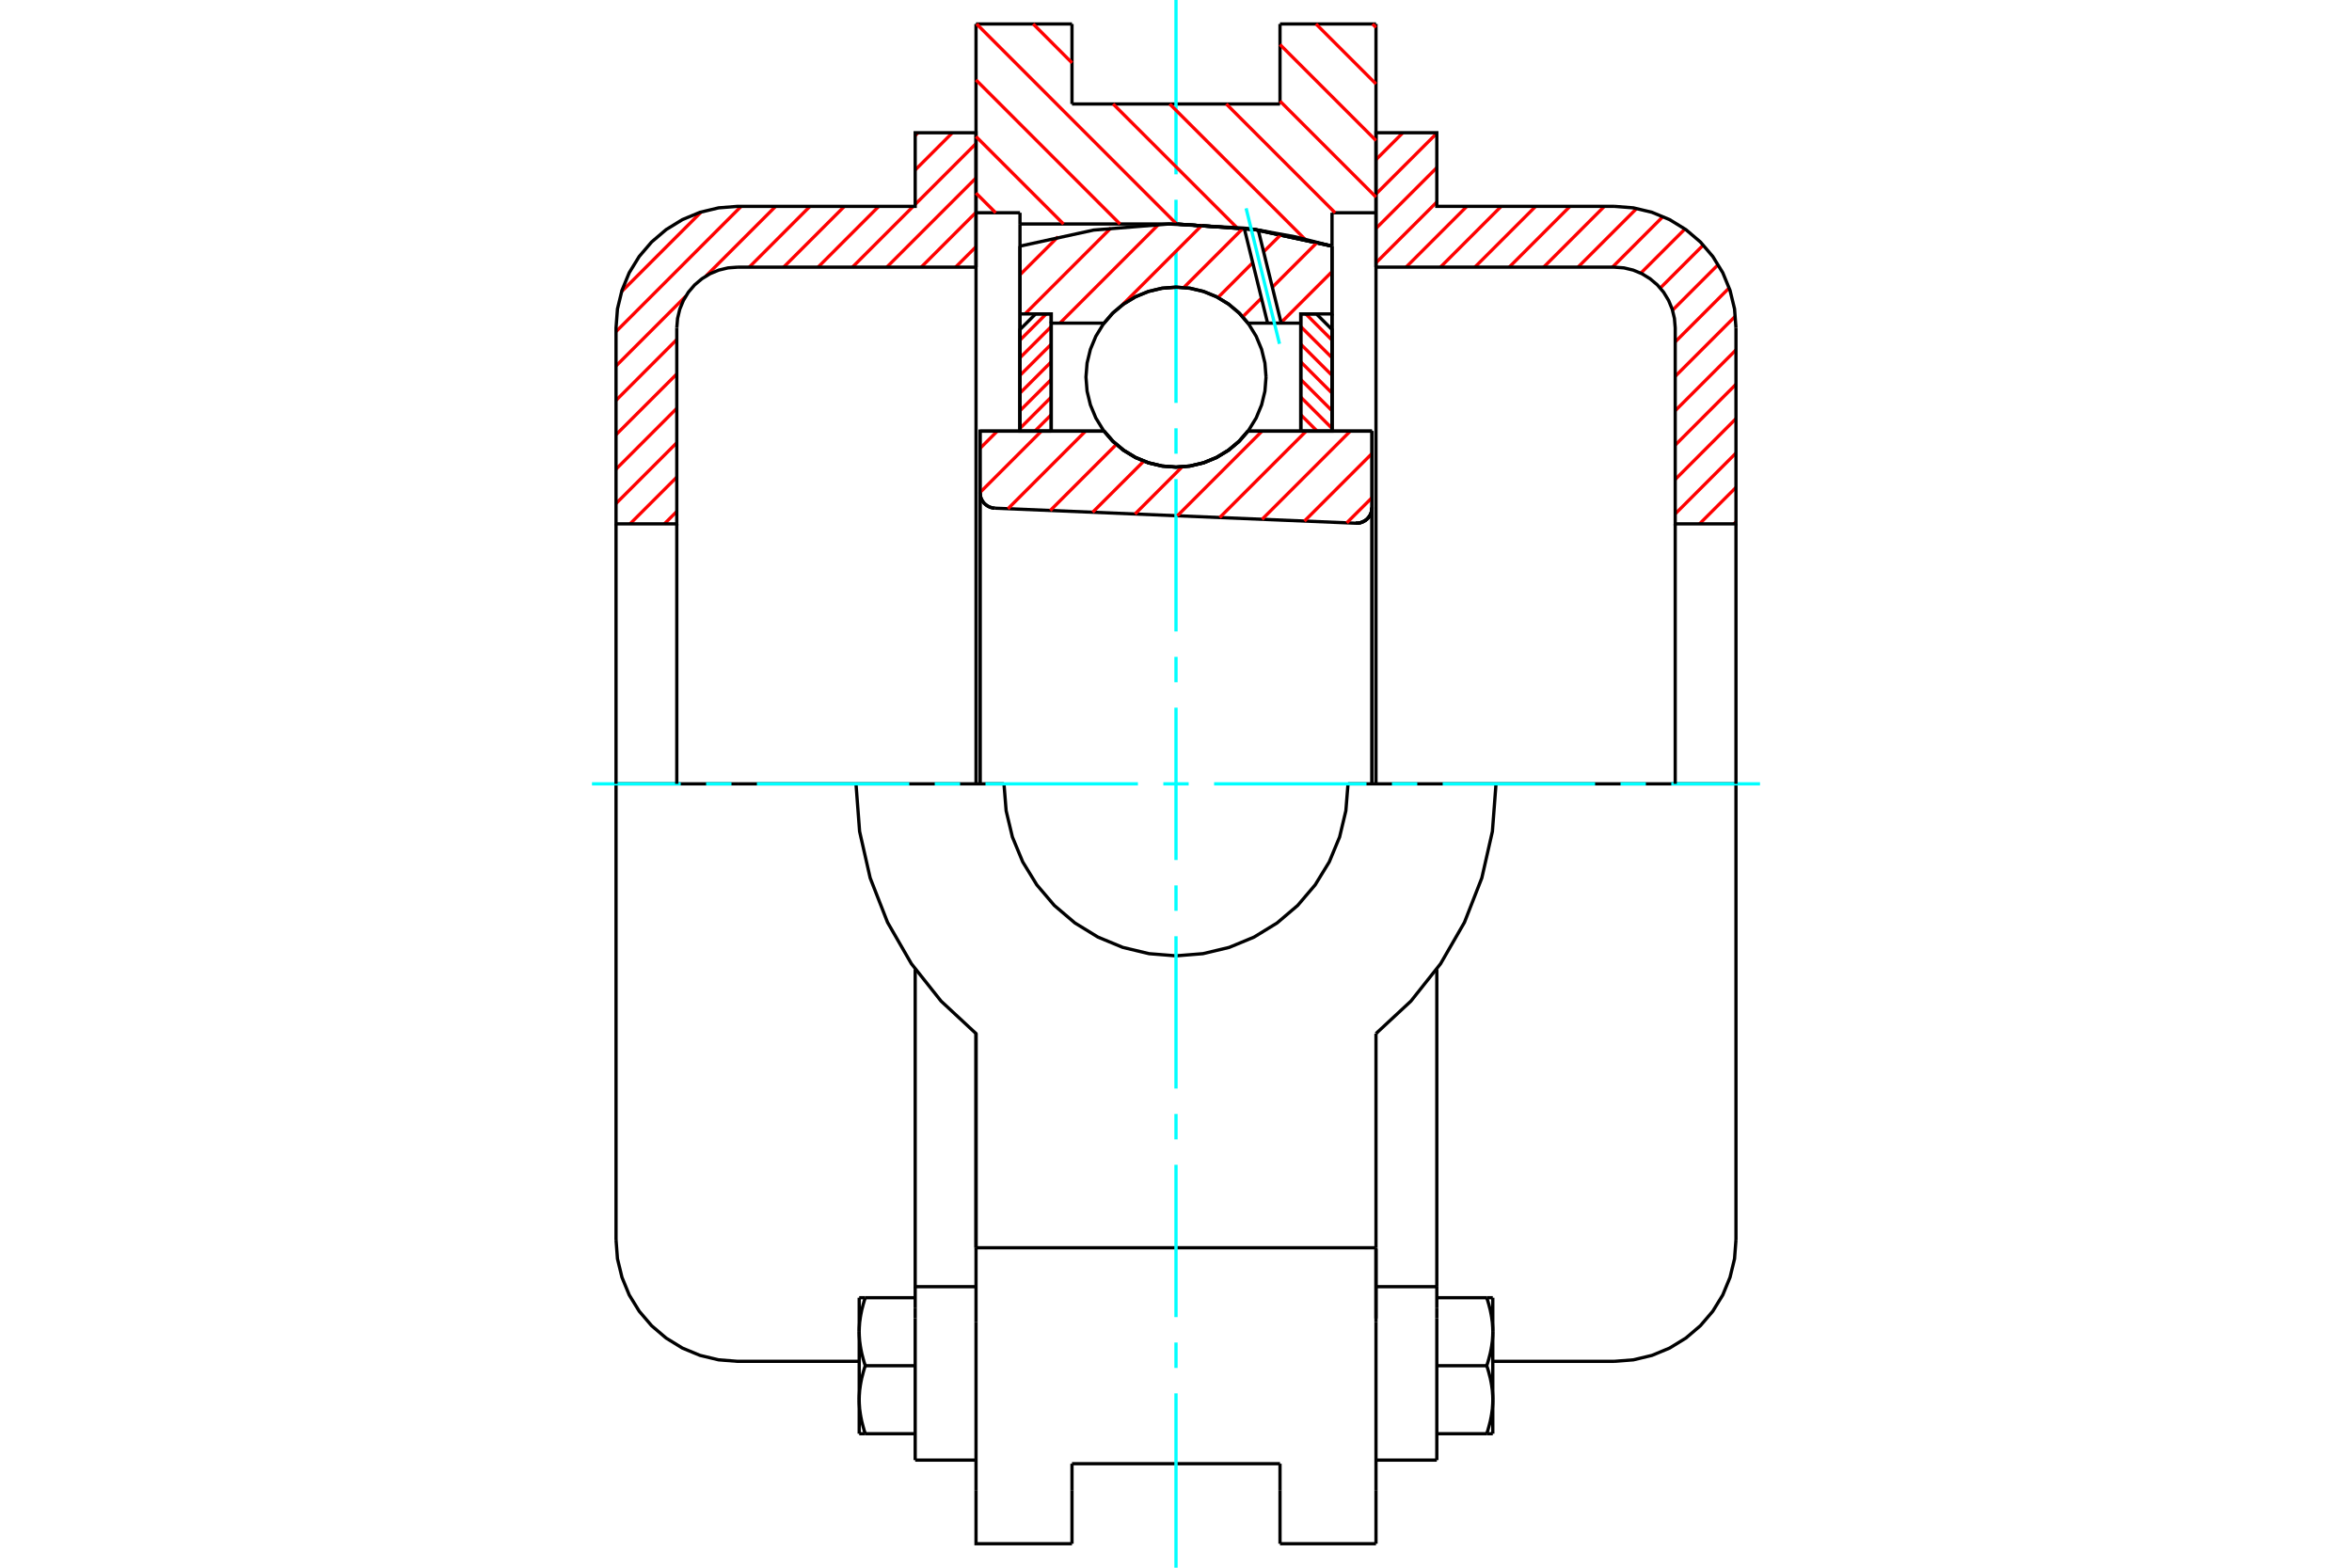 <?xml version="1.0" standalone="no"?>
<!DOCTYPE svg PUBLIC "-//W3C//DTD SVG 1.1//EN"
	"http://www.w3.org/Graphics/SVG/1.1/DTD/svg11.dtd">
<svg xmlns="http://www.w3.org/2000/svg" height="100%" width="100%" viewBox="0 0 36000 24000">
	<rect x="-1800" y="-1200" width="39600" height="26400" style="fill:#FFF"/>
	<g style="fill:none; fill-rule:evenodd" transform="matrix(1 0 0 1 0 0)">
		<g style="fill:none; stroke:#000; stroke-width:50; shape-rendering:geometricPrecision">
			<polyline points="20751,8010 20790,8009 20827,8001 20863,7987 20897,7968 20927,7944 20952,7915 20973,7883 20988,7847 20997,7810 21000,7771"/>
			<line x1="21000" y1="6600" x2="21000" y2="7771"/>
			<line x1="19102" y1="6600" x2="21000" y2="6600"/>
			<polyline points="16898,6600 17038,6760 17202,6896 17384,7006 17581,7086 17788,7135 18000,7151 18212,7135 18419,7086 18616,7006 18798,6896 18962,6760 19102,6600"/>
			<line x1="15000" y1="6600" x2="16898" y2="6600"/>
			<line x1="15000" y1="7541" x2="15000" y2="6600"/>
			<polyline points="15000,7541 15003,7578 15011,7613 15025,7647 15043,7678 15066,7707 15094,7731 15124,7751 15157,7766 15193,7776 15229,7780"/>
			<line x1="20751" y1="8010" x2="15229" y2="7780"/>
			<line x1="21000" y1="7771" x2="21000" y2="12000"/>
			<line x1="15000" y1="7541" x2="15000" y2="12000"/>
			<polyline points="20751,8010 20790,8009 20827,8001 20863,7987 20897,7968 20927,7944 20952,7915 20973,7883 20988,7847 20997,7810 21000,7771"/>
			<line x1="21061" y1="367" x2="21061" y2="3257"/>
			<line x1="19592" y1="367" x2="21061" y2="367"/>
			<line x1="19592" y1="1592" x2="19592" y2="367"/>
			<line x1="16408" y1="1592" x2="19592" y2="1592"/>
			<line x1="16408" y1="367" x2="16408" y2="1592"/>
			<line x1="14939" y1="367" x2="16408" y2="367"/>
			<line x1="14939" y1="3257" x2="14939" y2="367"/>
			<line x1="15612" y1="3257" x2="14939" y2="3257"/>
			<line x1="15612" y1="3429" x2="15612" y2="3257"/>
			<line x1="18000" y1="3429" x2="15612" y2="3429"/>
			<polyline points="20388,3768 19206,3514 18000,3429"/>
			<line x1="20388" y1="3257" x2="20388" y2="3768"/>
			<line x1="21061" y1="3257" x2="20388" y2="3257"/>
			<line x1="22898" y1="12000" x2="20633" y2="12000"/>
			<line x1="15367" y1="12000" x2="13102" y2="12000"/>
			<polyline points="15367,12000 15400,12412 15496,12814 15654,13195 15870,13547 16138,13862 16453,14130 16805,14346 17186,14504 17588,14600 18000,14633 18412,14600 18814,14504 19195,14346 19547,14130 19862,13862 20130,13547 20346,13195 20504,12814 20600,12412 20633,12000"/>
			<polyline points="13102,12000 13157,12728 13319,13441 13585,14121 13950,14754 14404,15326 14939,15823 14939,19102"/>
			<line x1="21061" y1="19102" x2="14939" y2="19102"/>
			<line x1="21061" y1="15823" x2="21061" y2="19102"/>
			<polyline points="21061,15823 21596,15326 22050,14754 22415,14121 22681,13441 22843,12728 22898,12000"/>
			<line x1="21061" y1="20235" x2="21061" y2="19102"/>
			<line x1="21061" y1="22812" x2="21061" y2="20235"/>
			<line x1="21061" y1="23633" x2="21061" y2="22812"/>
			<line x1="21061" y1="19119" x2="21061" y2="20185"/>
			<line x1="21061" y1="3257" x2="21061" y2="12000"/>
			<line x1="20388" y1="3768" x2="20388" y2="6600"/>
			<line x1="15612" y1="6600" x2="15612" y2="3429"/>
			<line x1="14939" y1="12000" x2="14939" y2="3257"/>
			<line x1="16408" y1="22812" x2="16408" y2="22408"/>
			<line x1="16408" y1="23633" x2="16408" y2="22812"/>
			<line x1="16408" y1="22408" x2="19592" y2="22408"/>
			<line x1="19592" y1="22812" x2="19592" y2="23633"/>
			<line x1="19592" y1="22408" x2="19592" y2="22812"/>
			<line x1="14939" y1="20235" x2="14939" y2="22812"/>
			<line x1="19592" y1="23633" x2="21061" y2="23633"/>
			<polyline points="14939,22812 14939,23633 16408,23633"/>
			<line x1="14939" y1="20235" x2="14939" y2="19102"/>
			<polyline points="20388,3768 19206,3514 18000,3429"/>
			<line x1="14008" y1="20185" x2="14008" y2="22353"/>
			<line x1="14008" y1="20028" x2="14008" y2="20185"/>
			<line x1="14008" y1="19698" x2="14008" y2="20028"/>
			<polyline points="14008,14838 14008,19698 14939,19698"/>
			<polyline points="13151,21428 13151,21442 13151,21457 13152,21471 13152,21485 13153,21499 13154,21514 13155,21528 13156,21542 13157,21556 13158,21571 13160,21585 13162,21599 13164,21614 13166,21628 13168,21642 13170,21657 13173,21671 13175,21686 13178,21701 13181,21715 13184,21730 13187,21745 13190,21760 13194,21775 13198,21790 13202,21806 13206,21821 13210,21836 13214,21852 13219,21868 13223,21884 13228,21900 13233,21916 13239,21932 13244,21949"/>
			<line x1="13151" y1="21949" x2="13151" y2="21428"/>
			<line x1="13244" y1="21949" x2="13151" y2="21949"/>
			<polyline points="13151,20387 13151,20402 13151,20416 13152,20430 13152,20444 13153,20459 13154,20473 13155,20487 13156,20501 13157,20516 13158,20530 13160,20544 13162,20558 13164,20573 13166,20587 13168,20602 13170,20616 13173,20631 13175,20645 13178,20660 13181,20675 13184,20689 13187,20704 13190,20719 13194,20734 13198,20750 13202,20765 13206,20780 13210,20796 13214,20811 13219,20827 13223,20843 13228,20859 13233,20875 13239,20891 13244,20908"/>
			<line x1="13151" y1="21428" x2="13151" y2="20387"/>
			<polyline points="13244,20908 13239,20924 13233,20940 13228,20957 13223,20973 13219,20988 13214,21004 13210,21020 13206,21035 13202,21051 13198,21066 13194,21081 13190,21096 13187,21111 13184,21126 13181,21141 13178,21155 13175,21170 13173,21185 13170,21199 13168,21214 13166,21228 13164,21243 13162,21257 13160,21271 13158,21286 13157,21300 13156,21314 13155,21328 13154,21343 13153,21357 13152,21371 13152,21385 13151,21400 13151,21414 13151,21428"/>
			<line x1="13151" y1="19867" x2="13244" y2="19867"/>
			<line x1="13151" y1="20387" x2="13151" y2="19867"/>
			<polyline points="13244,19867 13239,19883 13233,19900 13228,19916 13223,19932 13219,19948 13214,19963 13210,19979 13206,19994 13202,20010 13198,20025 13194,20040 13190,20055 13187,20070 13184,20085 13181,20100 13178,20115 13175,20129 13173,20144 13170,20158 13168,20173 13166,20187 13164,20202 13162,20216 13160,20230 13158,20245 13157,20259 13156,20273 13155,20287 13154,20302 13153,20316 13152,20330 13152,20344 13151,20359 13151,20373 13151,20387"/>
			<line x1="14008" y1="20908" x2="13244" y2="20908"/>
			<line x1="14008" y1="19867" x2="13244" y2="19867"/>
			<line x1="14008" y1="21949" x2="13244" y2="21949"/>
			<line x1="11290" y1="12000" x2="9429" y2="12000"/>
			<line x1="13102" y1="12000" x2="11290" y2="12000"/>
			<line x1="9429" y1="12000" x2="9429" y2="18980"/>
			<line x1="14939" y1="15824" x2="14939" y2="19102"/>
			<line x1="14008" y1="22353" x2="14939" y2="22353"/>
			<polyline points="9429,18980 9451,19271 9520,19555 9631,19825 9784,20074 9974,20296 10196,20485 10445,20638 10715,20750 10999,20818 11290,20841 13151,20841"/>
			<line x1="21061" y1="19698" x2="21992" y2="19698"/>
			<line x1="21992" y1="20028" x2="21992" y2="19698"/>
			<line x1="21992" y1="20185" x2="21992" y2="20028"/>
			<line x1="21992" y1="22353" x2="21992" y2="20185"/>
			<line x1="21992" y1="19698" x2="21992" y2="14838"/>
			<line x1="22756" y1="19867" x2="22849" y2="19867"/>
			<polyline points="22849,20387 22849,20373 22849,20359 22848,20344 22848,20330 22847,20316 22846,20302 22845,20287 22844,20273 22843,20259 22842,20245 22840,20230 22838,20216 22836,20202 22834,20187 22832,20173 22830,20158 22827,20144 22825,20129 22822,20115 22819,20100 22816,20085 22813,20070 22810,20055 22806,20040 22802,20025 22798,20010 22794,19994 22790,19979 22786,19963 22781,19948 22777,19932 22772,19916 22767,19900 22761,19883 22756,19867"/>
			<line x1="22849" y1="19867" x2="22849" y2="20387"/>
			<polyline points="22849,21428 22849,21414 22849,21400 22848,21385 22848,21371 22847,21357 22846,21343 22845,21328 22844,21314 22843,21300 22842,21286 22840,21271 22838,21257 22836,21243 22834,21228 22832,21214 22830,21199 22827,21185 22825,21170 22822,21155 22819,21141 22816,21126 22813,21111 22810,21096 22806,21081 22802,21066 22798,21051 22794,21035 22790,21020 22786,21004 22781,20988 22777,20973 22772,20957 22767,20940 22761,20924 22756,20908"/>
			<line x1="22849" y1="20387" x2="22849" y2="21428"/>
			<polyline points="22756,20908 22761,20891 22767,20875 22772,20859 22777,20843 22781,20827 22786,20811 22790,20796 22794,20780 22798,20765 22802,20750 22806,20734 22810,20719 22813,20704 22816,20689 22819,20675 22822,20660 22825,20645 22827,20631 22830,20616 22832,20602 22834,20587 22836,20573 22838,20558 22840,20544 22842,20530 22843,20516 22844,20501 22845,20487 22846,20473 22847,20459 22848,20444 22848,20430 22849,20416 22849,20402 22849,20387"/>
			<line x1="22849" y1="21949" x2="22756" y2="21949"/>
			<line x1="22849" y1="21428" x2="22849" y2="21949"/>
			<polyline points="22756,21949 22761,21932 22767,21916 22772,21900 22777,21884 22781,21868 22786,21852 22790,21836 22794,21821 22798,21806 22802,21790 22806,21775 22810,21760 22813,21745 22816,21730 22819,21715 22822,21701 22825,21686 22827,21671 22830,21657 22832,21642 22834,21628 22836,21614 22838,21599 22840,21585 22842,21571 22843,21556 22844,21542 22845,21528 22846,21514 22847,21499 22848,21485 22848,21471 22849,21457 22849,21442 22849,21428"/>
			<line x1="21992" y1="21949" x2="22756" y2="21949"/>
			<line x1="21992" y1="20908" x2="22756" y2="20908"/>
			<line x1="21992" y1="19867" x2="22756" y2="19867"/>
			<polyline points="26571,12000 24710,12000 22898,12000"/>
			<line x1="26571" y1="18980" x2="26571" y2="12000"/>
			<line x1="21061" y1="22353" x2="21992" y2="22353"/>
			<polyline points="24710,20841 25001,20818 25285,20750 25555,20638 25804,20485 26026,20296 26216,20074 26369,19825 26480,19555 26549,19271 26571,18980"/>
			<line x1="22849" y1="20841" x2="24710" y2="20841"/>
		</g>
		<g style="fill:none; stroke:#0FF; stroke-width:50; shape-rendering:geometricPrecision">
			<line x1="9061" y1="12000" x2="10419" y2="12000"/>
			<line x1="10808" y1="12000" x2="11196" y2="12000"/>
			<line x1="11585" y1="12000" x2="13918" y2="12000"/>
			<line x1="14307" y1="12000" x2="14695" y2="12000"/>
			<line x1="15084" y1="12000" x2="17417" y2="12000"/>
			<line x1="17806" y1="12000" x2="18194" y2="12000"/>
			<line x1="18583" y1="12000" x2="20916" y2="12000"/>
			<line x1="21305" y1="12000" x2="21693" y2="12000"/>
			<line x1="22082" y1="12000" x2="24415" y2="12000"/>
			<line x1="24804" y1="12000" x2="25192" y2="12000"/>
			<line x1="25581" y1="12000" x2="26939" y2="12000"/>
			<line x1="18000" y1="24000" x2="18000" y2="21331"/>
			<line x1="18000" y1="20942" x2="18000" y2="20553"/>
			<line x1="18000" y1="20164" x2="18000" y2="17832"/>
			<line x1="18000" y1="17443" x2="18000" y2="17054"/>
			<line x1="18000" y1="16665" x2="18000" y2="14333"/>
			<line x1="18000" y1="13944" x2="18000" y2="13555"/>
			<line x1="18000" y1="13166" x2="18000" y2="10834"/>
			<line x1="18000" y1="10445" x2="18000" y2="10056"/>
			<line x1="18000" y1="9667" x2="18000" y2="7335"/>
			<line x1="18000" y1="6946" x2="18000" y2="6557"/>
			<line x1="18000" y1="6168" x2="18000" y2="3836"/>
			<line x1="18000" y1="3447" x2="18000" y2="3058"/>
			<line x1="18000" y1="2669" x2="18000" y2="0"/>
		</g>
		<g style="fill:none; stroke:#F00; stroke-width:50; shape-rendering:geometricPrecision">
			<line x1="26571" y1="7989" x2="26540" y2="8020"/>
			<line x1="26571" y1="7462" x2="26013" y2="8020"/>
			<line x1="26571" y1="6936" x2="25641" y2="7867"/>
			<line x1="26571" y1="6409" x2="25641" y2="7340"/>
			<line x1="26571" y1="5883" x2="25641" y2="6814"/>
			<line x1="26571" y1="5357" x2="25641" y2="6287"/>
			<line x1="26562" y1="4840" x2="25641" y2="5761"/>
			<line x1="26467" y1="4408" x2="25641" y2="5234"/>
			<line x1="26298" y1="4051" x2="25600" y2="4749"/>
			<line x1="26071" y1="3751" x2="25412" y2="4410"/>
			<line x1="25791" y1="3505" x2="25114" y2="4182"/>
			<line x1="25454" y1="3315" x2="24680" y2="4090"/>
			<line x1="25052" y1="3191" x2="24153" y2="4090"/>
			<line x1="24557" y1="3159" x2="23627" y2="4090"/>
			<line x1="24031" y1="3159" x2="23100" y2="4090"/>
			<line x1="23505" y1="3159" x2="22574" y2="4090"/>
			<line x1="22978" y1="3159" x2="22047" y2="4090"/>
			<line x1="22452" y1="3159" x2="21521" y2="4090"/>
			<line x1="21992" y1="3093" x2="21061" y2="4023"/>
			<line x1="21992" y1="2566" x2="21061" y2="3497"/>
			<line x1="21992" y1="2040" x2="21061" y2="2970"/>
			<line x1="21473" y1="2032" x2="21061" y2="2444"/>
		</g>
		<g style="fill:none; stroke:#000; stroke-width:50; shape-rendering:geometricPrecision">
			<polyline points="21061,4090 21061,2032 21992,2032 21992,3159 24710,3159"/>
			<polyline points="26571,5020 26549,4729 26480,4445 26369,4175 26216,3926 26026,3704 25804,3515 25555,3362 25285,3250 25001,3182 24710,3159"/>
			<polyline points="26571,5020 26571,8020 25641,8020 25641,5020 25629,4875 25595,4733 25539,4598 25463,4473 25368,4362 25257,4268 25133,4191 24998,4135 24856,4101 24710,4090 21061,4090"/>
			<line x1="26571" y1="12000" x2="26571" y2="8020"/>
			<line x1="25641" y1="8020" x2="25641" y2="12000"/>
		</g>
		<g style="fill:none; stroke:#F00; stroke-width:50; shape-rendering:geometricPrecision">
			<line x1="14939" y1="3777" x2="14626" y2="4090"/>
			<line x1="14939" y1="3251" x2="14100" y2="4090"/>
			<line x1="10359" y1="7830" x2="10169" y2="8020"/>
			<line x1="14939" y1="2724" x2="13573" y2="4090"/>
			<line x1="10359" y1="7304" x2="9643" y2="8020"/>
			<line x1="14939" y1="2198" x2="14008" y2="3129"/>
			<line x1="13978" y1="3159" x2="13047" y2="4090"/>
			<line x1="10359" y1="6778" x2="9429" y2="7708"/>
			<line x1="14578" y1="2032" x2="14008" y2="2602"/>
			<line x1="13451" y1="3159" x2="12521" y2="4090"/>
			<line x1="10359" y1="6251" x2="9429" y2="7182"/>
			<line x1="14052" y1="2032" x2="14008" y2="2076"/>
			<line x1="12925" y1="3159" x2="11994" y2="4090"/>
			<line x1="10359" y1="5725" x2="9429" y2="6655"/>
			<line x1="12398" y1="3159" x2="11468" y2="4090"/>
			<line x1="10359" y1="5198" x2="9429" y2="6129"/>
			<line x1="11872" y1="3159" x2="10804" y2="4227"/>
			<line x1="10496" y1="4535" x2="9429" y2="5602"/>
			<line x1="11345" y1="3159" x2="9429" y2="5076"/>
			<line x1="10733" y1="3245" x2="9514" y2="4464"/>
		</g>
		<g style="fill:none; stroke:#000; stroke-width:50; shape-rendering:geometricPrecision">
			<polyline points="14939,4090 14939,2032 14008,2032 14008,3159 11290,3159 10999,3182 10715,3250 10445,3362 10196,3515 9974,3704 9784,3926 9631,4175 9520,4445 9451,4729 9429,5020 9429,8020 10359,8020 10359,5020"/>
			<polyline points="11290,4090 11144,4101 11002,4135 10867,4191 10743,4268 10632,4362 10537,4473 10461,4598 10405,4733 10371,4875 10359,5020"/>
			<line x1="11290" y1="4090" x2="14939" y2="4090"/>
			<line x1="9429" y1="12000" x2="9429" y2="8020"/>
			<line x1="10359" y1="8020" x2="10359" y2="12000"/>
		</g>
		<g style="fill:none; stroke:#F00; stroke-width:50; shape-rendering:geometricPrecision">
			<line x1="21009" y1="367" x2="21061" y2="420"/>
			<line x1="20143" y1="367" x2="21061" y2="1285"/>
			<line x1="19592" y1="682" x2="21061" y2="2151"/>
			<line x1="19592" y1="1548" x2="21061" y2="3017"/>
			<line x1="18770" y1="1592" x2="20435" y2="3257"/>
			<line x1="17904" y1="1592" x2="19974" y2="3662"/>
			<line x1="15814" y1="367" x2="16408" y2="962"/>
			<line x1="17038" y1="1592" x2="18929" y2="3482"/>
			<line x1="14948" y1="367" x2="18009" y2="3429"/>
			<line x1="14939" y1="1224" x2="17143" y2="3429"/>
			<line x1="14939" y1="2090" x2="16278" y2="3429"/>
			<line x1="14939" y1="2956" x2="15240" y2="3257"/>
		</g>
		<g style="fill:none; stroke:#000; stroke-width:50; shape-rendering:geometricPrecision">
			<polyline points="20388,3768 19206,3514 18000,3429"/>
		</g>
		<g style="fill:none; stroke:#F00; stroke-width:50; shape-rendering:geometricPrecision">
			<line x1="16013" y1="4806" x2="15612" y2="5207"/>
			<line x1="16090" y1="5000" x2="15612" y2="5477"/>
			<line x1="16090" y1="5270" x2="15612" y2="5747"/>
			<line x1="16090" y1="5540" x2="15612" y2="6018"/>
			<line x1="16090" y1="5810" x2="15612" y2="6288"/>
			<line x1="16090" y1="6080" x2="15612" y2="6558"/>
			<line x1="16090" y1="6350" x2="15840" y2="6600"/>
		</g>
		<g style="fill:none; stroke:#000; stroke-width:50; shape-rendering:geometricPrecision">
			<polyline points="16090,6600 16090,4806 15851,4806 15612,5045 15612,6600 16090,6600"/>
		</g>
		<g style="fill:none; stroke:#F00; stroke-width:50; shape-rendering:geometricPrecision">
			<line x1="19987" y1="4806" x2="20388" y2="5207"/>
			<line x1="19910" y1="5000" x2="20388" y2="5477"/>
			<line x1="19910" y1="5270" x2="20388" y2="5747"/>
			<line x1="19910" y1="5540" x2="20388" y2="6018"/>
			<line x1="19910" y1="5810" x2="20388" y2="6288"/>
			<line x1="19910" y1="6080" x2="20388" y2="6558"/>
			<line x1="19910" y1="6350" x2="20160" y2="6600"/>
		</g>
		<g style="fill:none; stroke:#000; stroke-width:50; shape-rendering:geometricPrecision">
			<polyline points="19910,6600 19910,4806 20149,4806 20388,5045 20388,6600 19910,6600"/>
			<polyline points="19378,5773 19361,5558 19310,5348 19227,5148 19114,4964 18974,4799 18810,4659 18625,4546 18426,4463 18215,4413 18000,4396 17785,4413 17574,4463 17375,4546 17190,4659 17026,4799 16886,4964 16773,5148 16690,5348 16639,5558 16622,5773 16639,5989 16690,6199 16773,6399 16886,6583 17026,6748 17190,6888 17375,7001 17574,7084 17785,7134 18000,7151 18215,7134 18426,7084 18625,7001 18810,6888 18974,6748 19114,6583 19227,6399 19310,6199 19361,5989 19378,5773"/>
		</g>
		<g style="fill:none; stroke:#F00; stroke-width:50; shape-rendering:geometricPrecision">
			<line x1="20388" y1="4159" x2="19608" y2="4939"/>
			<line x1="20162" y1="3710" x2="19475" y2="4397"/>
			<line x1="19308" y1="4564" x2="19021" y2="4850"/>
			<line x1="19611" y1="3586" x2="19341" y2="3855"/>
			<line x1="19174" y1="4022" x2="18642" y2="4555"/>
			<line x1="19030" y1="3491" x2="18119" y2="4402"/>
			<line x1="18405" y1="3441" x2="17176" y2="4670"/>
			<line x1="17733" y1="3437" x2="16223" y2="4947"/>
			<line x1="17006" y1="3489" x2="15689" y2="4806"/>
			<line x1="16195" y1="3625" x2="15612" y2="4207"/>
		</g>
		<g style="fill:none; stroke:#000; stroke-width:50; shape-rendering:geometricPrecision">
			<polyline points="15612,6600 15612,4806 15612,3768"/>
			<polyline points="19044,3492 17891,3429 16740,3522 15612,3768"/>
			<polyline points="19259,3522 19151,3506 19044,3492"/>
			<polyline points="20388,3768 19827,3626 19259,3522"/>
			<polyline points="20388,3768 20388,4806 19910,4806 19910,4947 19910,6600"/>
			<polyline points="19910,4947 19610,4947 19402,4947 19102,4947 18962,4787 18798,4651 18616,4541 18419,4461 18212,4412 18000,4396 17788,4412 17581,4461 17384,4541 17202,4651 17038,4787 16898,4947 16090,4947 16090,6600"/>
			<polyline points="16090,4947 16090,4806 15612,4806"/>
			<line x1="20388" y1="4806" x2="20388" y2="6600"/>
		</g>
		<g style="fill:none; stroke:#0FF; stroke-width:50; shape-rendering:geometricPrecision">
			<line x1="19584" y1="5264" x2="19073" y2="3189"/>
		</g>
		<g style="fill:none; stroke:#000; stroke-width:50; shape-rendering:geometricPrecision">
			<line x1="19402" y1="4947" x2="19044" y2="3492"/>
			<line x1="19610" y1="4947" x2="19259" y2="3522"/>
		</g>
		<g style="fill:none; stroke:#F00; stroke-width:50; shape-rendering:geometricPrecision">
			<line x1="21000" y1="7619" x2="20614" y2="8004"/>
			<line x1="21000" y1="6943" x2="19966" y2="7977"/>
			<line x1="20668" y1="6600" x2="19318" y2="7950"/>
			<line x1="19993" y1="6600" x2="18669" y2="7923"/>
			<line x1="19317" y1="6600" x2="18021" y2="7896"/>
			<line x1="18094" y1="7147" x2="17373" y2="7869"/>
			<line x1="17507" y1="7060" x2="16724" y2="7842"/>
			<line x1="17087" y1="6804" x2="16076" y2="7815"/>
			<line x1="16616" y1="6600" x2="15428" y2="7788"/>
			<line x1="15940" y1="6600" x2="15000" y2="7540"/>
			<line x1="15265" y1="6600" x2="15000" y2="6865"/>
		</g>
		<g style="fill:none; stroke:#000; stroke-width:50; shape-rendering:geometricPrecision">
			<polyline points="15000,7541 15003,7578 15011,7613 15025,7647 15043,7678 15066,7707 15094,7731 15124,7751 15157,7766 15193,7776 15229,7780"/>
			<polyline points="20751,8010 20790,8009 20827,8001 20863,7987 20897,7968 20927,7944 20952,7915 20973,7883 20988,7847 20997,7810 21000,7771"/>
			<polyline points="21000,6600 20522,6600 19102,6600"/>
			<polyline points="16898,6600 17038,6760 17202,6896 17384,7006 17581,7086 17788,7135 18000,7151 18212,7135 18419,7086 18616,7006 18798,6896 18962,6760 19102,6600"/>
			<polyline points="16898,6600 15478,6600 15000,6600 15000,12000"/>
			<line x1="21000" y1="12000" x2="21000" y2="6600"/>
		</g>
	</g>
</svg>
